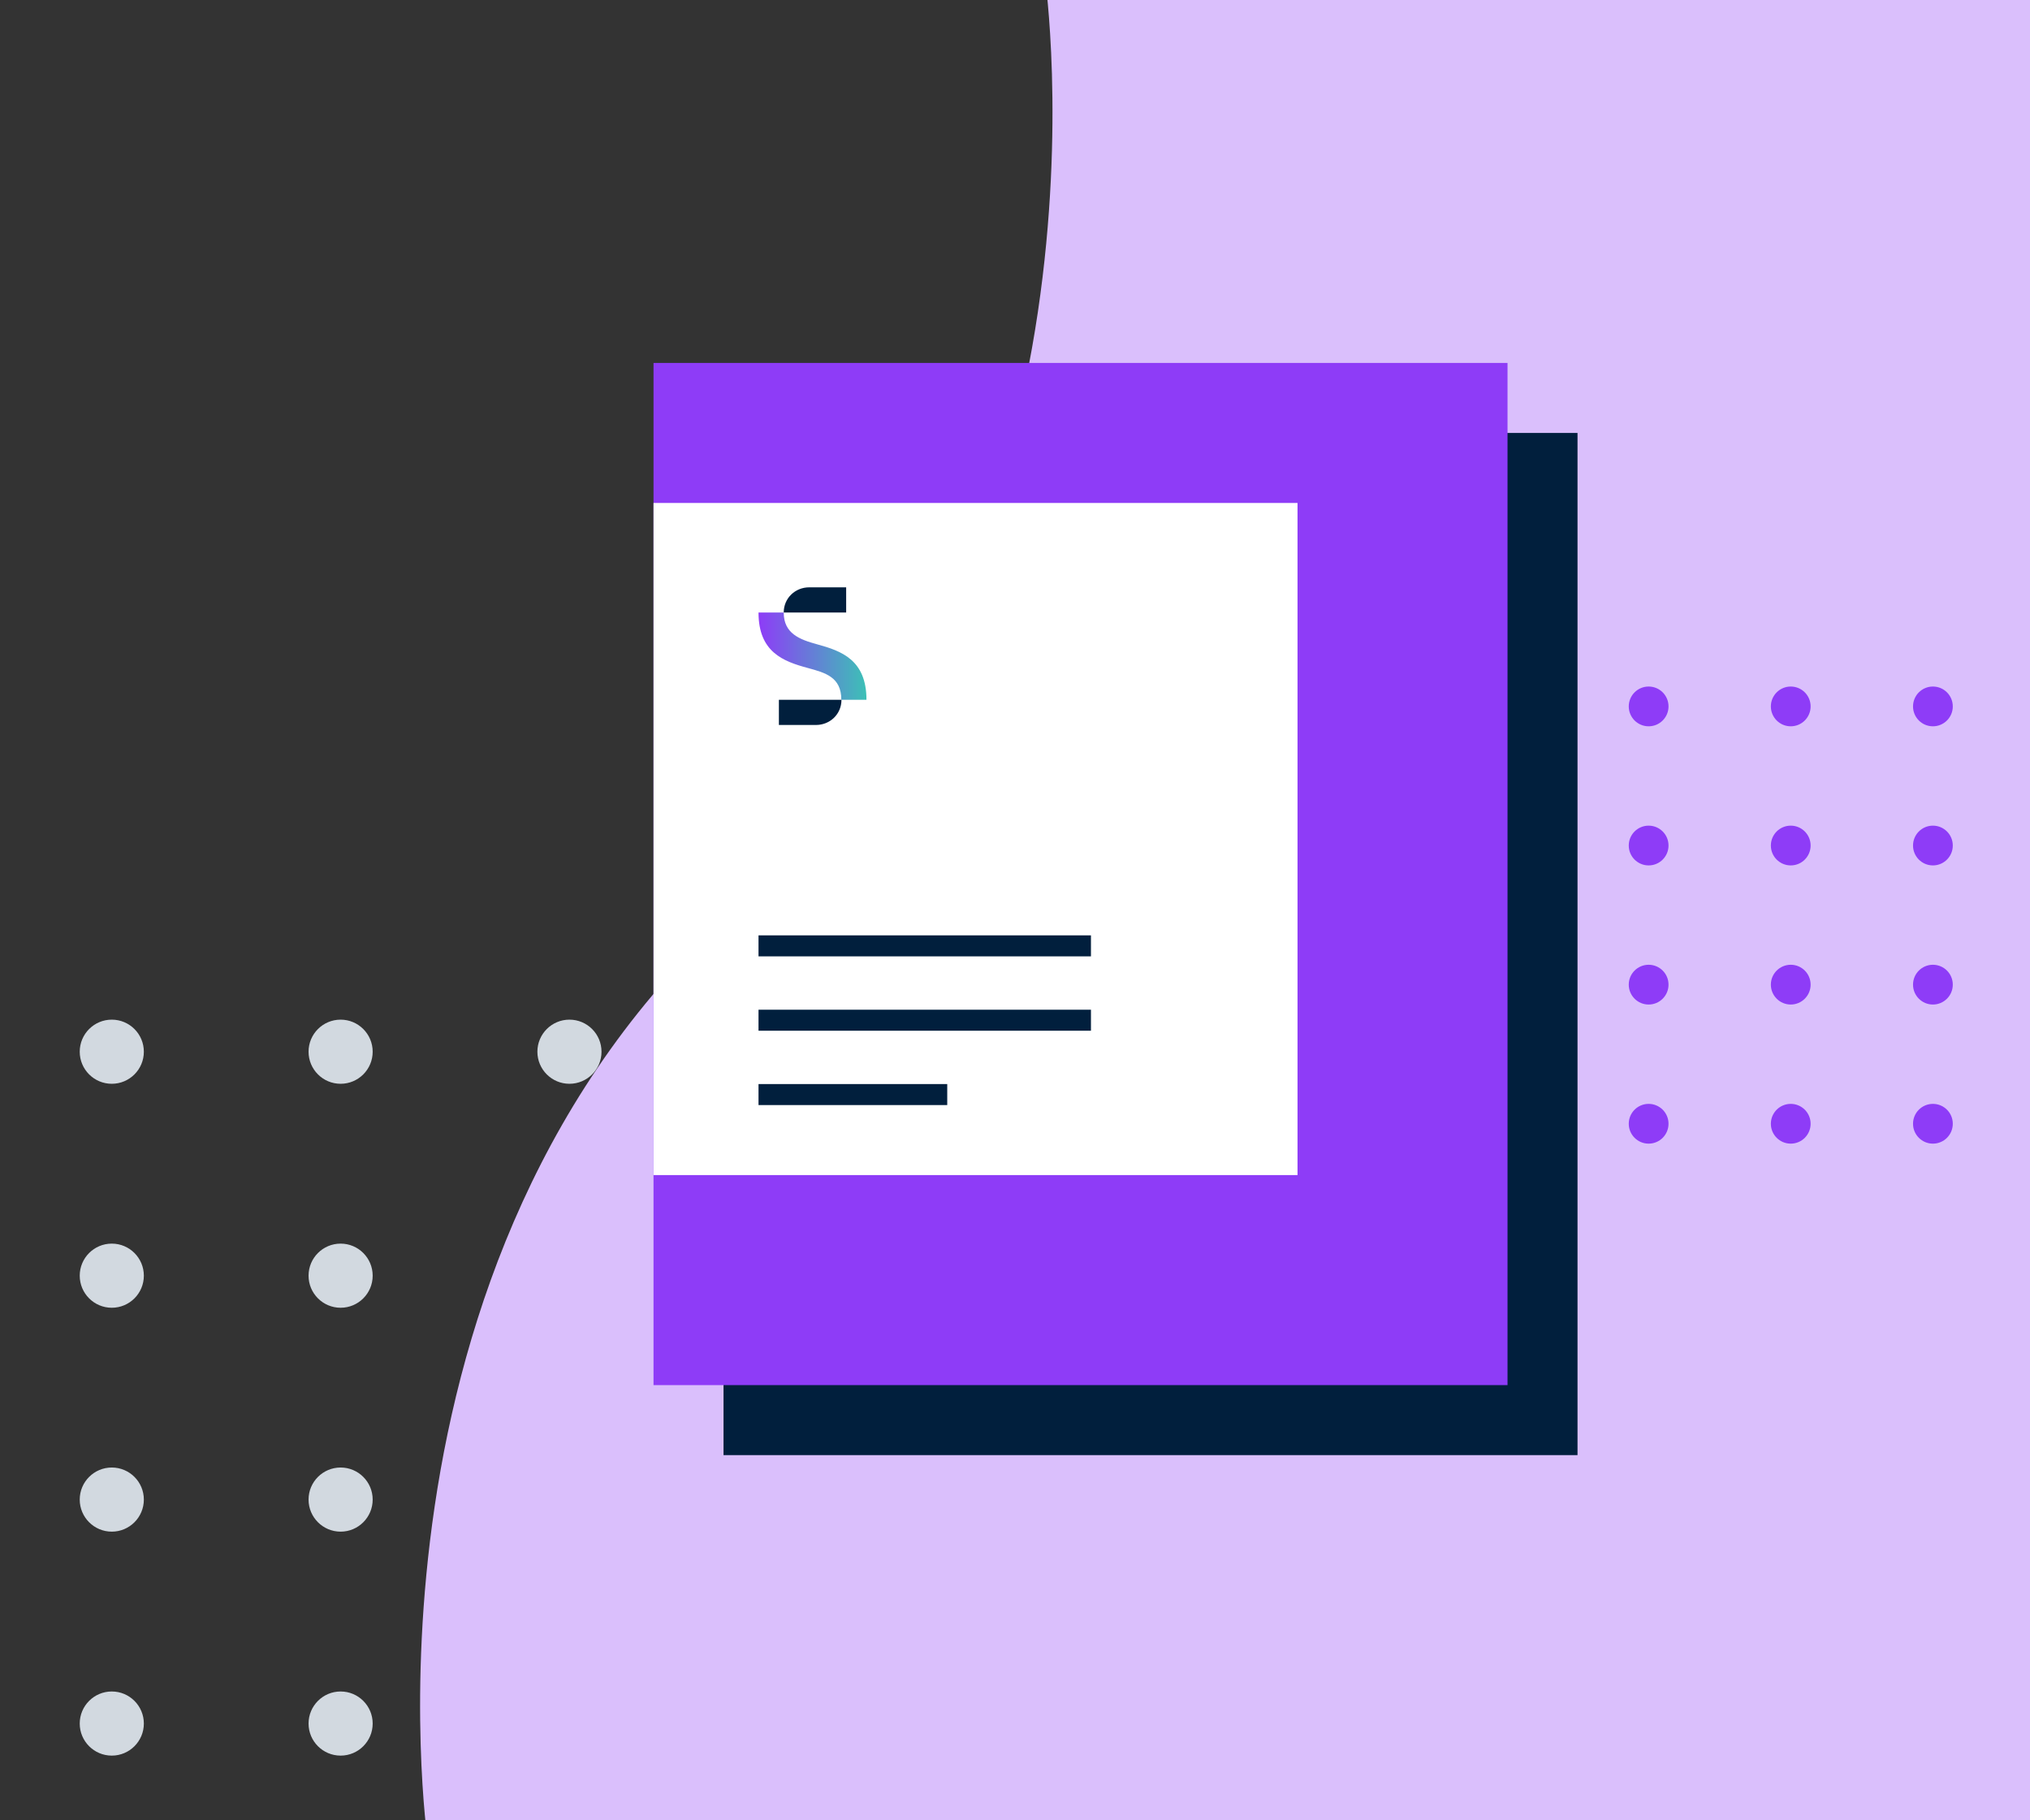 <?xml version="1.0" encoding="UTF-8"?><svg id="a" xmlns="http://www.w3.org/2000/svg" xmlns:xlink="http://www.w3.org/1999/xlink" viewBox="0 0 290 260"><rect x="0" y="0" width="290" height="260" fill="#333333" stroke="none"/><defs><style>.c{fill:#fff;}.d{fill:#8e3cf7;}.e{fill:#d2d9e0;}.f{fill:#011f3d;}.g{fill:url(#b);}.h{fill:#dabffc;}</style><linearGradient id="b" x1="-455.64" y1="862.28" x2="-440.22" y2="862.28" gradientTransform="translate(564 956) scale(1 -1)" gradientUnits="userSpaceOnUse"><stop offset="0" stop-color="#8e3cf7"/><stop offset="1" stop-color="#3cc1b6"/></linearGradient></defs><g><circle class="e" cx="15.97" cy="150.22" r="4.58"/><circle class="e" cx="48.66" cy="150.22" r="4.58"/><circle class="e" cx="81.35" cy="150.22" r="4.58"/><circle class="e" cx="114.04" cy="150.22" r="4.58"/><circle class="e" cx="146.72" cy="150.22" r="4.58"/><circle class="e" cx="15.97" cy="182.21" r="4.58"/><circle class="e" cx="48.66" cy="182.21" r="4.58"/><circle class="e" cx="81.35" cy="182.21" r="4.58"/><circle class="e" cx="114.04" cy="182.21" r="4.58"/><circle class="e" cx="146.72" cy="182.21" r="4.58"/><circle class="e" cx="15.97" cy="214.19" r="4.58"/><circle class="e" cx="48.66" cy="214.19" r="4.58"/><circle class="e" cx="81.35" cy="214.19" r="4.58"/><circle class="e" cx="114.04" cy="214.19" r="4.58"/><circle class="e" cx="146.72" cy="214.19" r="4.58"/><circle class="e" cx="15.97" cy="246.18" r="4.58"/><circle class="e" cx="48.66" cy="246.18" r="4.58"/><circle class="e" cx="81.35" cy="246.18" r="4.58"/><circle class="e" cx="114.04" cy="246.18" r="4.58"/><circle class="e" cx="146.72" cy="246.18" r="4.58"/></g><path class="h" d="M61.09,262.84h233.92V-3.16H149.28s11.99,83-44.1,133c-56.08,50-44.09,133-44.09,133Z"/><g><circle class="d" cx="174.6" cy="100.9" r="2.84"/><circle class="d" cx="194.9" cy="100.9" r="2.84"/><circle class="d" cx="215.21" cy="100.9" r="2.84"/><circle class="d" cx="235.52" cy="100.9" r="2.84"/><circle class="d" cx="255.82" cy="100.9" r="2.84"/><circle class="d" cx="276.13" cy="100.9" r="2.84"/><circle class="d" cx="174.6" cy="120.77" r="2.84"/><circle class="d" cx="194.9" cy="120.77" r="2.84"/><circle class="d" cx="215.21" cy="120.77" r="2.84"/><circle class="d" cx="235.52" cy="120.77" r="2.84"/><circle class="d" cx="255.82" cy="120.77" r="2.84"/><circle class="d" cx="276.13" cy="120.77" r="2.84"/><circle class="d" cx="174.6" cy="140.64" r="2.84"/><circle class="d" cx="194.9" cy="140.64" r="2.84"/><circle class="d" cx="215.21" cy="140.64" r="2.84"/><circle class="d" cx="235.52" cy="140.64" r="2.84"/><circle class="d" cx="255.82" cy="140.64" r="2.84"/><circle class="d" cx="276.13" cy="140.64" r="2.84"/><circle class="d" cx="174.6" cy="160.51" r="2.84"/><circle class="d" cx="194.9" cy="160.51" r="2.84"/><circle class="d" cx="215.21" cy="160.51" r="2.84"/><circle class="d" cx="235.52" cy="160.51" r="2.84"/><circle class="d" cx="255.82" cy="160.51" r="2.84"/><circle class="d" cx="276.13" cy="160.51" r="2.84"/></g><g><rect class="f" x="103.36" y="61.84" width="122" height="146"/><rect class="d" x="93.36" y="51.84" width="122" height="146"/><rect class="c" x="93.36" y="71.84" width="92" height="96"/><rect class="f" x="108.36" y="133.6" width="47.49" height="3"/><rect class="f" x="108.36" y="144.22" width="47.49" height="3"/><rect class="f" x="108.36" y="154.84" width="26.96" height="3"/><path class="g" d="M116.74,92.03c-2.49-.68-4.78-1.53-4.78-4.54h-3.6c0,5.64,3.51,6.97,7.04,7.92,2.5,.68,4.79,1.29,4.79,4.54h3.59c0-5.69-3.56-6.97-7.04-7.92Z"/><path class="f" d="M111.27,103.55h5.3c1.99,0,3.64-1.53,3.64-3.6h-8.94v3.6Z"/><path class="f" d="M120.88,83.89h-5.28c-1.99,0-3.64,1.53-3.64,3.6h8.92v-3.6Z"/></g></svg>